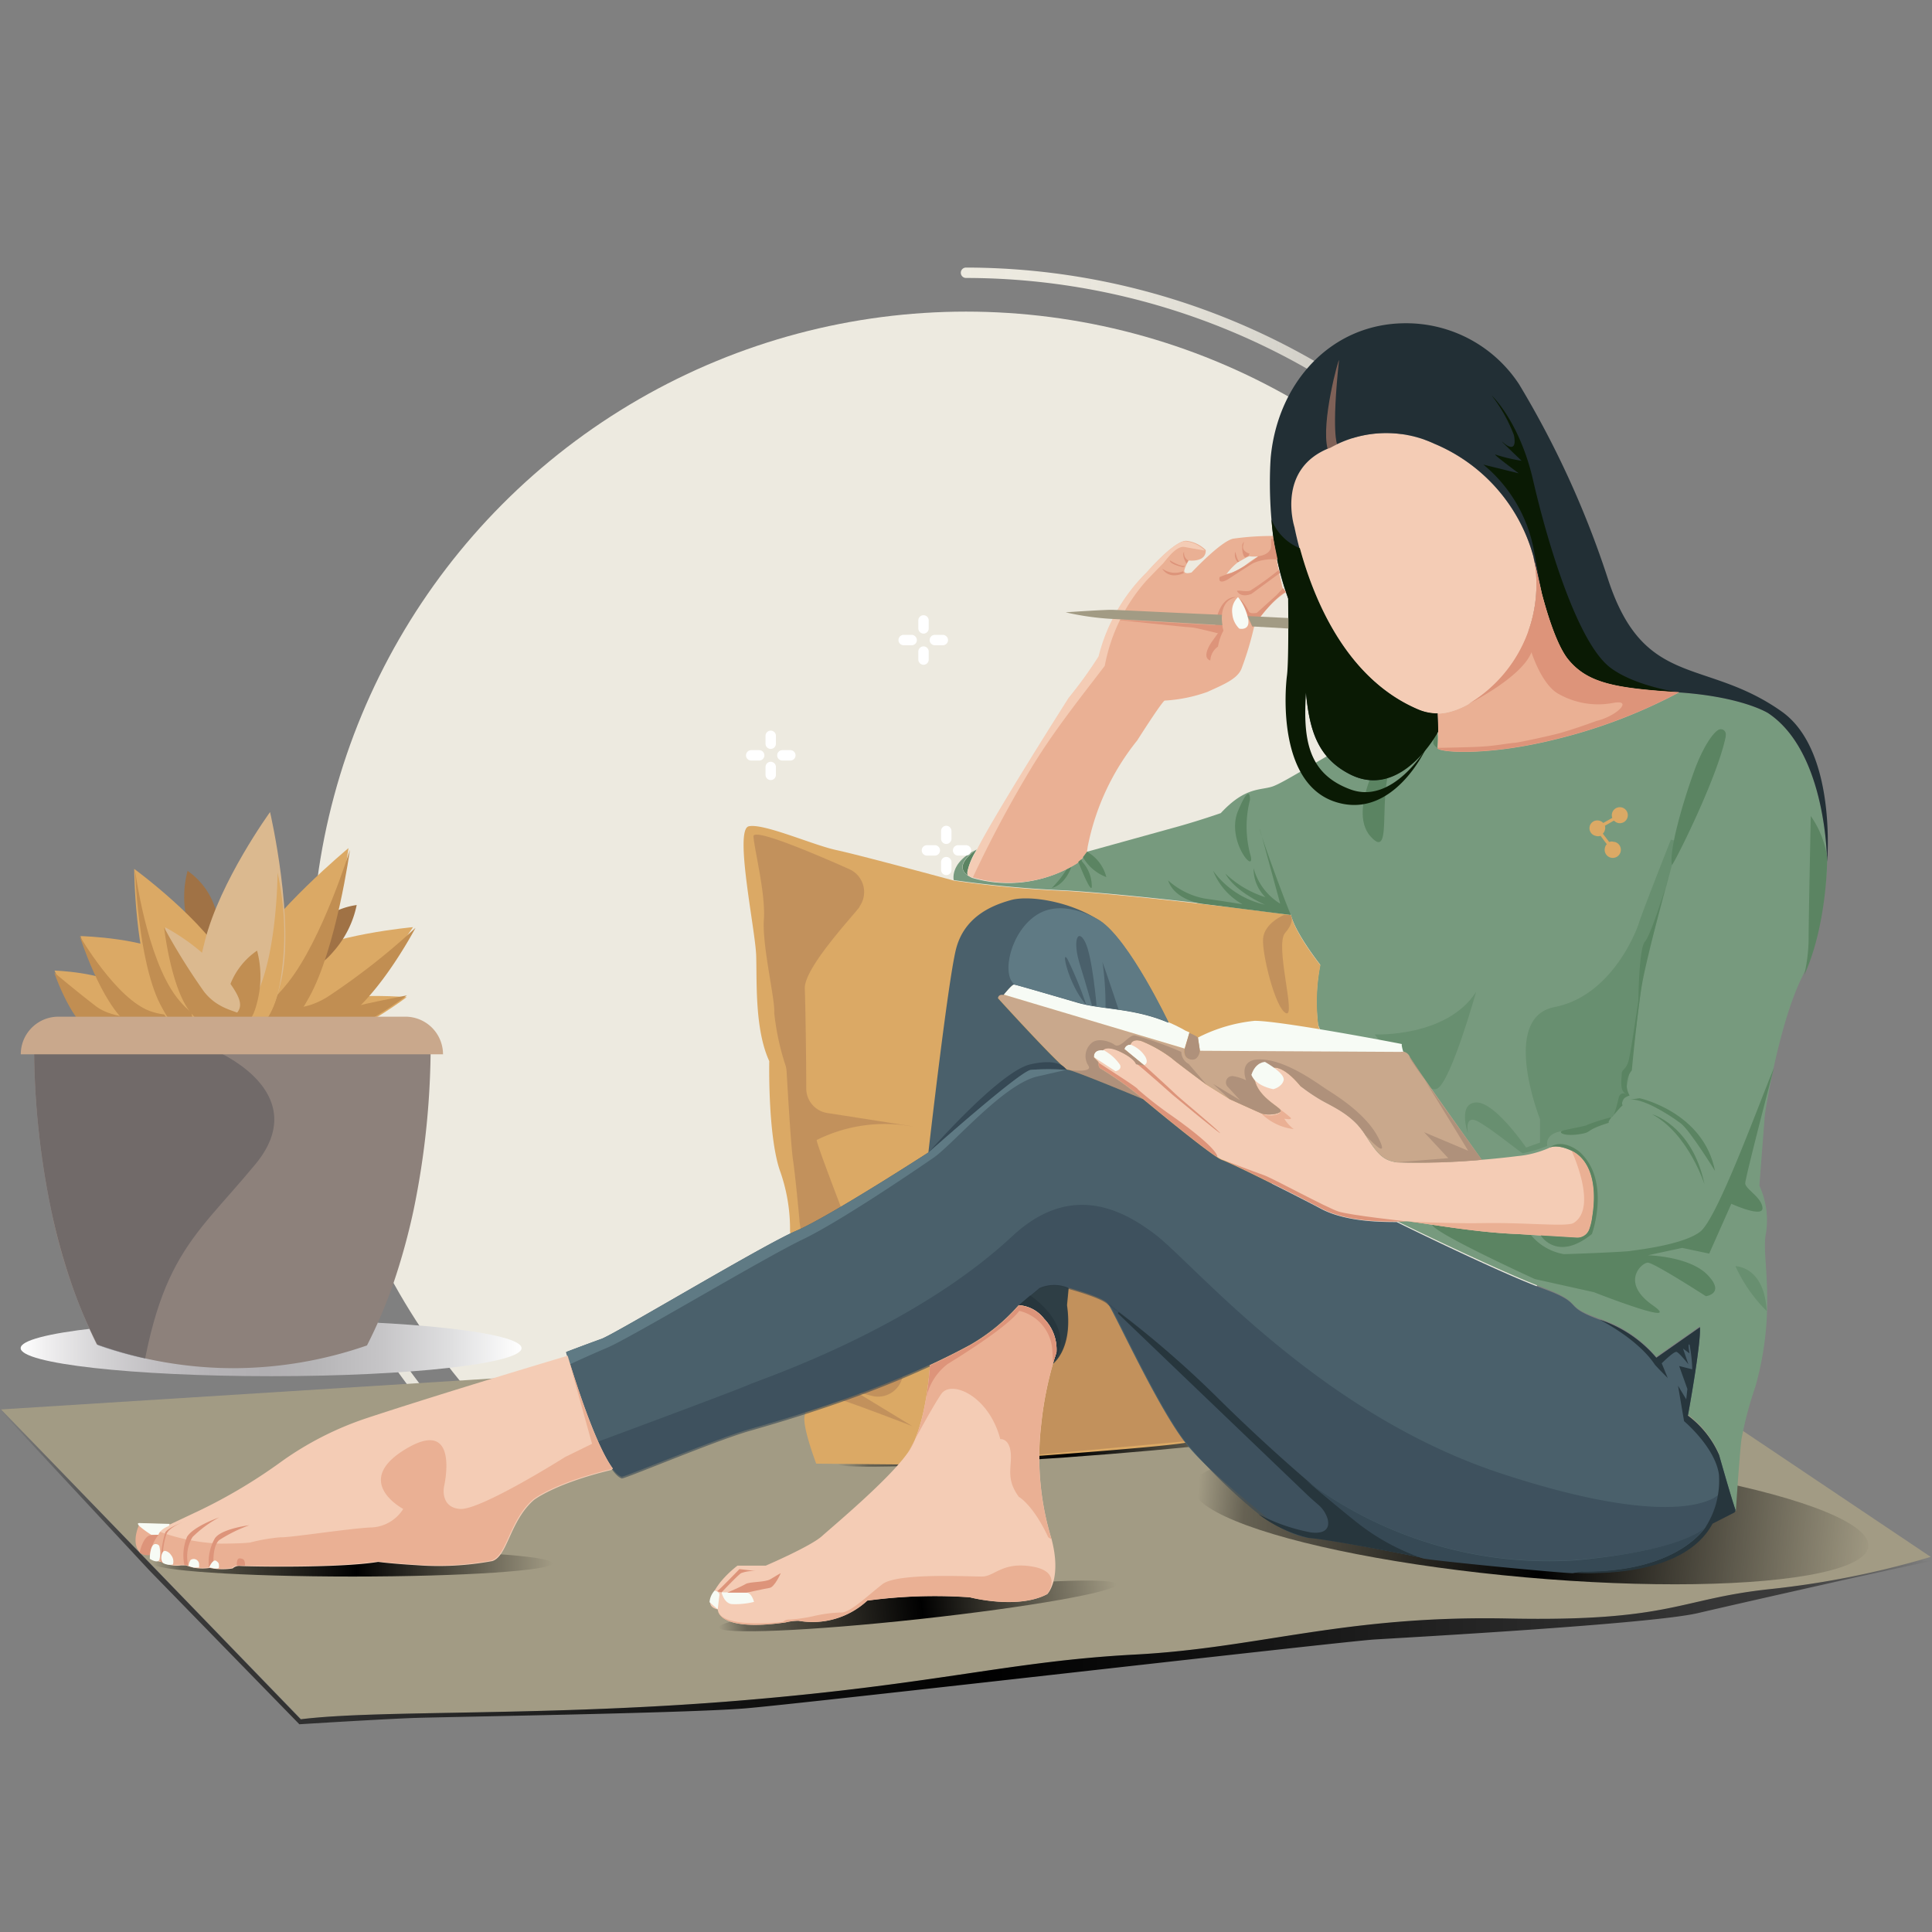 <svg id="Layer_1" data-name="Layer 1" xmlns="http://www.w3.org/2000/svg" xmlns:xlink="http://www.w3.org/1999/xlink" width="186" height="186" viewBox="0 0 186 186"><rect x="0" y="0" width="186" height="186" fill="#808080" stroke="none"/><defs><style>.cls-1{fill:none;}.cls-2,.cls-23{fill:#f7fbf5;}.cls-2{opacity:0;}.cls-3{fill:#edeae0;}.cls-4{fill:url(#linear-gradient);}.cls-5{fill:url(#linear-gradient-2);}.cls-6{fill:#a29b84;}.cls-7{fill:url(#linear-gradient-3);}.cls-8{fill:url(#linear-gradient-4);}.cls-9{fill:url(#linear-gradient-5);}.cls-10{fill:url(#linear-gradient-6);}.cls-11{fill:url(#linear-gradient-7);}.cls-12{fill:#779a7e;}.cls-13{fill:#dba965;}.cls-14,.cls-21{fill:#5b8462;}.cls-15{fill:#aa7b55;}.cls-15,.cls-20,.cls-21{opacity:0.5;}.cls-16{fill:#f4ccb5;}.cls-17{fill:#222f35;}.cls-18{fill:#eab094;}.cls-19{fill:#0a1a04;}.cls-20,.cls-22{fill:#dd947a;}.cls-24{fill:#c9a88c;}.cls-25{fill:#af917b;}.cls-26{fill:#4a606b;}.cls-27,.cls-30{fill:#364955;}.cls-27{opacity:0.6;}.cls-28,.cls-29{fill:#27363d;}.cls-29{opacity:0.8;}.cls-31{fill:#5f7a84;}.cls-32{fill:url(#linear-gradient-8);}.cls-33{fill:#8d817b;}.cls-34{clip-path:url(#clip-path);}.cls-35{opacity:0.2;}.cls-36{fill:#000e23;}.cls-37{fill:#ff663f;}.cls-38{fill:#c18e52;}.cls-39{fill:#a07245;}.cls-40{fill:#dbb98f;}.cls-41{fill:#fff;}</style><linearGradient id="linear-gradient" x1="92.5" y1="59.63" x2="160.24" y2="59.63" gradientUnits="userSpaceOnUse"><stop offset="0" stop-color="#edeae0"/><stop offset="0.13" stop-color="#edeae0" stop-opacity="0.98"/><stop offset="0.26" stop-color="#edeae0" stop-opacity="0.93"/><stop offset="0.39" stop-color="#edeae0" stop-opacity="0.85"/><stop offset="0.52" stop-color="#edeae0" stop-opacity="0.73"/><stop offset="0.65" stop-color="#edeae0" stop-opacity="0.58"/><stop offset="0.78" stop-color="#edeae0" stop-opacity="0.4"/><stop offset="0.9" stop-color="#edeae0" stop-opacity="0.19"/><stop offset="1" stop-color="#edeae0" stop-opacity="0"/></linearGradient><linearGradient id="linear-gradient-2" x1="25.76" y1="126.37" x2="93.5" y2="126.37" xlink:href="#linear-gradient"/><linearGradient id="linear-gradient-3" x1="0.05" y1="150.84" x2="186.01" y2="150.84" gradientUnits="userSpaceOnUse"><stop offset="0" stop-opacity="0"/><stop offset="0.07" stop-opacity="0.53"/><stop offset="0.51"/><stop offset="0.93" stop-opacity="0.53"/><stop offset="1" stop-opacity="0"/></linearGradient><linearGradient id="linear-gradient-4" x1="117.55" y1="157.81" x2="156.07" y2="157.81" gradientTransform="matrix(0, 1.7, -6.67, 0, 1199.15, -85.93)" gradientUnits="userSpaceOnUse"><stop offset="0" stop-opacity="0"/><stop offset="0.07" stop-opacity="0.37"/><stop offset="0.51"/><stop offset="1" stop-opacity="0"/></linearGradient><linearGradient id="linear-gradient-5" x1="78.92" y1="154.6" x2="117.44" y2="154.6" gradientTransform="translate(-8.69 -286.7) scale(1.13 2.76)" xlink:href="#linear-gradient-4"/><linearGradient id="linear-gradient-6" x1="15.89" y1="158.04" x2="54.41" y2="158.04" gradientTransform="translate(-1.21 -451.35) scale(1 3.81)" xlink:href="#linear-gradient-4"/><linearGradient id="linear-gradient-7" x1="70.11" y1="161.15" x2="108.63" y2="161.15" gradientTransform="translate(-1.03 -459.08) scale(1 3.81)" xlink:href="#linear-gradient-4"/><linearGradient id="linear-gradient-8" x1="1.99" y1="129.79" x2="50.21" y2="129.79" gradientUnits="userSpaceOnUse"><stop offset="0" stop-color="#fff"/><stop offset="0.05" stop-color="#f0eff0"/><stop offset="0.16" stop-color="#d4d3d5"/><stop offset="0.27" stop-color="#c1bfc2"/><stop offset="0.38" stop-color="#b5b3b6"/><stop offset="0.49" stop-color="#b1afb2"/><stop offset="0.59" stop-color="#b6b5b7"/><stop offset="0.72" stop-color="#c6c5c7"/><stop offset="0.86" stop-color="#dfdfe0"/><stop offset="1" stop-color="#fff"/></linearGradient><clipPath id="clip-path"><path class="cls-1" d="M22.19,131.72a39.26,39.26,0,0,0,13.23-2.29,52.87,52.87,0,0,0,4.42-13,78.44,78.44,0,0,0,1.63-16.17c0-.44,0-.9,0-1.35H3.28c0,.46,0,.91,0,1.35a78,78,0,0,0,1.65,16.27,60.73,60.73,0,0,0,1.93,7,44.29,44.29,0,0,0,2.55,6A39.41,39.41,0,0,0,22.19,131.72Z"/></clipPath></defs><rect class="cls-2" width="186" height="186"/><circle class="cls-3" cx="93" cy="93" r="63"/><path class="cls-4" d="M159.74,93.5a.5.5,0,0,1-.5-.5A66.31,66.31,0,0,0,93,26.76a.5.5,0,0,1-.5-.5.5.5,0,0,1,.5-.5A67.31,67.31,0,0,1,160.24,93,.5.5,0,0,1,159.74,93.5Z"/><path class="cls-5" d="M93,160.24A67.31,67.31,0,0,1,25.76,93a.5.5,0,0,1,.5-.5.5.5,0,0,1,.5.5A66.31,66.31,0,0,0,93,159.24a.5.5,0,0,1,.5.5A.5.5,0,0,1,93,160.24Z"/><path class="cls-6" d="M29,165.52c7.56-.94,23.61-.25,42.51-1.82s25.84-3.78,37.81-4.41,20.16-3.78,35.91-3.47,16.39-1.89,25.21-2.83a84.75,84.75,0,0,0,15.44-3.1l-35.29-23.68L.1,135.69Z"/><path class="cls-7" d="M185.83,149.89a84.75,84.75,0,0,1-15.44,3.1c-8.82.94-9.45,3.15-25.21,2.83s-23.94,2.84-35.91,3.47-18.9,2.83-37.81,4.41-34.95.88-42.51,1.82L.1,135.69l.1.15-.15-.05,14.38,15.45L28.82,166s8.18-.51,11.15-.61,26.25-.46,31.8-.92,57.48-6.44,60.55-6.63,26.65-1.49,31.14-2.54S178,152,178,152l8-1.74-1.06,0Z"/><ellipse class="cls-8" cx="147.35" cy="145.99" rx="5.89" ry="32.65" transform="translate(-11.09 279.86) rotate(-84.93)"/><ellipse class="cls-9" cx="102.39" cy="139.39" rx="21.79" ry="0.93" transform="translate(-9.68 7.66) rotate(-4.09)"/><ellipse class="cls-10" cx="33.94" cy="150.5" rx="19.26" ry="1.28"/><ellipse class="cls-11" cx="88.34" cy="154.61" rx="19.26" ry="1.28" transform="translate(-16.2 10.46) rotate(-6.21)"/><path class="cls-12" d="M103.6,83.15a12.41,12.41,0,0,1-10,1.37c-2.34-1.06.42-2.73.42-2.73-2.62,1.26-2.2,2.94-2.2,2.94a107.38,107.38,0,0,0,10.92,1c8.19.52,21.53,2.31,21.53,2.31.42,1.78,2.83,4.83,2.83,4.83a18.41,18.41,0,0,0-.21,5.77l7.56,18.91s9.87,4.83,14.07,6.4,1.69,1.68,5.47,3a12.09,12.09,0,0,1,5.46,3.67l4.2-2.94c.1,1.68-1.16,8.51-1.16,8.51a9.43,9.43,0,0,1,3,3.78c1.37,6.3,1.63,5.46,1.63,5.46s.32-5,.53-6.83a35.06,35.06,0,0,1,1.36-5.14c2.1-7.56.53-12.5,1-14.7a8,8,0,0,0-.63-4.62l.53-6.83s1.26-8.51,3.57-13.23S175.9,83,175.9,83s0-10.56-5.67-14.34c0,0-2.47-1.59-8.61-2A45.17,45.17,0,0,1,149.93,71c-7.31,1.71-10,1.3-11.4,1,0,0-1.24-.42,0-1.62,0,0-4.76-.71-8,.92s-6.82,4-8,4.41-2.62,0-5,2.57c0,0-1.78.63-4,1.26L104.65,82A3.93,3.93,0,0,1,103.6,83.15Z"/><path class="cls-13" d="M155.4,81.06a.71.71,0,0,0-.48,0l-.61-.8a.72.72,0,0,0,.2-.36.67.67,0,0,0,0-.4l.87-.5a.83.83,0,0,0,.43.24.77.77,0,1,0-.59-.5l-.87.49a.79.79,0,0,0-.42-.23h0a.75.75,0,1,0-.31,1.47h0a.75.75,0,0,0,.47,0l.6.8a.78.78,0,0,0-.18.35.78.78,0,1,0,.92-.57Z"/><path class="cls-14" d="M134,71c-.16.08-4.53,6.77-2.05,9.53s.16-5.79,2.76-8S134,71,134,71Z"/><path class="cls-13" d="M127.05,99.09a1.65,1.65,0,0,1-.14-.4,18.41,18.41,0,0,1,.21-5.77s-2.41-3-2.83-4.83c0,0-13.34-1.79-21.53-2.31a107.38,107.38,0,0,1-10.92-1s-9.11-2.47-11.32-2.94-7-2.6-8.43-2.29.63,9.93.71,12.45-.15,7.09,1.26,10.16c0,0-.15,7,1,10.47a16.81,16.81,0,0,1,1,5.91s1.73,16.77,1.42,17.72,1.1,4.65,1.1,4.65,7.48.08,8.82.08,26.78-1.74,27.18-2.21S127.05,99.09,127.05,99.09Z"/><path class="cls-15" d="M123.6,88.09s-1.89.79-2,2.28,1.18,6.7,2.2,7.17-1.1-6.54-.08-7.72.53-1.73.53-1.73Z"/><path class="cls-15" d="M97.46,118c-.08.71,1.57,22.13,1.57,22.13l15.6-1.42s0-17.09-4.1-19.14S97.46,118,97.46,118Z"/><path class="cls-15" d="M82.75,87.27a2.41,2.41,0,0,0-1-3.6c-3.53-1.57-9.27-4-9.21-3.14.08,1.26,1.18,5.51,1,8s1.1,7.72,1,9a24.25,24.25,0,0,0,1.1,5.09,2.53,2.53,0,0,1,.09.55c.08,1.35.41,7.15.62,8.54s.57,5.21.62,5.76c0,0,0,.08,0,.13.18,1.17,2.68,16.95,3.22,16.95s7.64,2.75,7.64,2.75L82.41,134l1.55.39a2.41,2.41,0,0,0,2.82-3.21c-2.87-7.29-8.32-21.26-8.15-21.43a14.72,14.72,0,0,1,8.43-1.42c3.14.47-3.82-.62-7.44-1.18a2.4,2.4,0,0,1-2-2.35c0-3-.08-8.23-.14-9.62-.08-2,4.65-7,5.28-7.88Z"/><path class="cls-14" d="M138.41,72c-.29-.13-.85-.59,0-1.52h0a9.87,9.87,0,0,1,0,1.49v0Z"/><path class="cls-16" d="M147.63,53.59a8.4,8.4,0,0,1,.16.84,13.39,13.39,0,0,1-6.45,13.38,7.53,7.53,0,0,1-1.64.69,4.59,4.59,0,0,1-3.1-.15c-7.9-3.31-10.91-12.75-12-17.61,0,0-1.82-5.6,3.48-7.65a11,11,0,0,1,10-.37A16.46,16.46,0,0,1,147.63,53.59Z"/><path class="cls-17" d="M147.63,53.59a16.46,16.46,0,0,0-9.53-10.87,11,11,0,0,0-10,.37c-5.3,2-3.48,7.65-3.48,7.65,1,4.86,4.06,14.3,12,17.61a4.7,4.7,0,0,0,1.81.35l.05,1.54S135,77,130.06,74.59c-6.09-3-3.25-10.18-5.83-16.43S122.34,44,122.34,44c.69-7.18,5.82-12.88,13-12.88A13,13,0,0,1,146.25,37a90.56,90.56,0,0,1,8.54,18.7c3.47,10.71,9.38,7.56,16.78,12.83C176.87,72.33,175.9,83,175.9,83s0-10.56-5.67-14.34c0,0-2.44-1.57-8.58-2s-8.83-.86-10.72-3.22-3.29-9.79-3.29-9.79Z"/><path class="cls-18" d="M123.6,57.06a38.87,38.87,0,0,1-1-5.46,26.7,26.7,0,0,0-3.88.26c-1.21.26-4,3.25-4,3.25s-.84.27-.69-.26a3.5,3.5,0,0,1,.42-.89s1.68.21,1.63-1a3.12,3.12,0,0,0-1.84-.89c-1.1-.11-3.78,3-3.78,3a17.24,17.24,0,0,0-4.62,8.09,42.66,42.66,0,0,1-2.89,4s-7,11-8.82,14.6c0,0-1.05,1.73-.89,2.46l.47.27a12.41,12.41,0,0,0,10-1.37A3.93,3.93,0,0,0,104.65,82l.06-.45a23.51,23.51,0,0,1,4.77-10.26s2.2-3.47,2.63-3.84a14.74,14.74,0,0,0,4.14-.84c1.47-.68,2.84-1.21,3.26-2.2a30.17,30.17,0,0,0,1.21-4A9.62,9.62,0,0,1,123.81,57C126.23,55.22,123.6,57.06,123.6,57.06ZM120,54.33a4.91,4.91,0,0,1-1.92.94,6,6,0,0,1,1.11-1.15c.31-.14,1-.61,1.15-.56a3.41,3.41,0,0,0,.8,0h0A11.46,11.46,0,0,0,120,54.33Z"/><path class="cls-19" d="M124,56.53s.11,6.88-.1,8.51-.84,10.45,4.72,12.18S137.31,72,137.31,72s-3.2,5.51-7.3,4-4.62-4.83-4.25-9.66A24.13,24.13,0,0,0,124,56.53Z"/><path class="cls-19" d="M138.47,70.42S135,77,130.06,74.59c-6.09-3-3.25-10.18-5.83-16.43A28.46,28.46,0,0,1,122.41,50a4.91,4.91,0,0,0,2.73,2.78l.1.35c1.44,5.1,4.62,12.38,11.36,15.2a4.7,4.7,0,0,0,1.81.35Z"/><path class="cls-19" d="M148.44,57.16c.6,2.26,1.48,5,2.49,6.28,1.89,2.36,4.57,2.83,10.72,3.22,0,0-4.28-.59-6.65-2.41-3.2-2.47-6.09-12.29-7.4-18s-4-8.19-4-8.19a14.87,14.87,0,0,1,2.15,3.83c.26,1.32-.26,1.37-1,.74s1.74,1.73,1.74,1.73a15.93,15.93,0,0,1-2.47-.58c-.58-.26,2.2,1.79,2.2,1.79l-3.41-.84h0a14,14,0,0,1,4.87,8.28Z"/><path class="cls-20" d="M128.91,34.69c0-.34-1.77,6-1.09,8.55l.91-.47S128.17,41.67,128.91,34.69Z"/><path class="cls-18" d="M161.65,66.66c-6.15-.39-8.83-.86-10.72-3.22-1-1.28-1.89-4-2.49-6.28l-.81-3.57a8.4,8.4,0,0,1,.16.84,13.39,13.39,0,0,1-6.45,13.38,7.53,7.53,0,0,1-1.64.69,4.75,4.75,0,0,1-1.29.2,28.09,28.09,0,0,1,0,3.32c-.13.37,4.52.89,11.55-.89A50.62,50.62,0,0,0,161.65,66.66Z"/><path class="cls-14" d="M166.15,70.71a.48.48,0,0,0-.72-.44c-.66.39-1.62,2-2.34,4-1.21,3.36-2.4,7.67-2.13,9,0,.29,4.28-8.1,5.17-12.3Z"/><path class="cls-14" d="M160.57,84.57c0,.26-1.63,5.46-2.21,6.09s-.63,5.67-.63,5.67-.69,4.79-.93,5.74-.67.86-.67,1.3-.23,1.57.34,1.89-.42-.42-.63.42-.42,1.83-.73,1.89a17.27,17.27,0,0,0-2.31.73c-.26.16-2.05.42-2.42.58s.21.53,1.63.32.37-.32,2.89-1.11c0,0-.37,0,1.31-1.68,0,0-.31-.63.68-.94a2.13,2.13,0,0,1,.21-2.42s.54-5.81,1-8.38S160.57,84.57,160.57,84.57Z"/><path class="cls-14" d="M173.7,93.86a16.17,16.17,0,0,0,.42-3.3c0-2,.21-12,.21-12a9.3,9.3,0,0,1,1.57,3.94V83s-.05,6.48-2.36,11.21"/><path class="cls-21" d="M160.86,80.84s-2.68,6.77-3.07,8-2.84,7.08-8.12,8.11-1.41,10.79-1.41,10.79V110l-1.34.48s-3-4.42-4.81-4.34-.78,3-.78,3-.4-1.89.94-1.18,4.1,3,4.33,3.07a13.86,13.86,0,0,0,2.36-.71s-.31-1.18,1.42-1.42,5.25-.08,6.09-3.62,1.71-12.21,1.87-12.45S161.57,81,161.57,81Z"/><path class="cls-14" d="M157.86,105.73s6.15,1.34,7.25,7c0,0-2.43-3.94-3.31-4.59-1.23-.92-3.78-2.5-5-2.26Z"/><path class="cls-14" d="M159.1,107.3c-.2-.1,3.83,1,5,6.73C164.09,114,162.56,109.2,159.1,107.3Z"/><path class="cls-14" d="M150.56,120.74c.42,0,5.76-.2,6.44-.31s5-.58,6.67-1.84,5.69-12.39,7.11-15.77c0,0-2.76,10.55-2.76,11.1s1.58,1.34,1.66,2.36-3-.39-3-.39l-2.13,4.8-2.6-.55-3.31.71s4,.08,5.75,1.89-.16,2.05-.16,2.05-5-3.23-5.59-3.23-2.68,1.89.47,4.1-5.67-1.26-5.67-1.26l-5.67-1.26s-11.76-5.36-9.63-5.36a50.26,50.26,0,0,1,9.24,1.11A5.26,5.26,0,0,0,150.56,120.74Z"/><path class="cls-21" d="M167.08,121.9s2.78,0,3,4.31A14.45,14.45,0,0,1,167.08,121.9Z"/><path class="cls-14" d="M121.28,79.78c0,.47,2.67,7.64,3,8.31L115.65,87s-2.56-.35-3.19-2.24A7.28,7.28,0,0,0,116,86.51c2,.28,3.63.55,3.63.55a6.37,6.37,0,0,1-2.84-3.23,8.44,8.44,0,0,0,5,3.27s-2.87-1.22-3.82-3a9.85,9.85,0,0,0,3.86,2.28,3.8,3.8,0,0,1-1.14-2.79A5.75,5.75,0,0,0,123.25,87Z"/><path class="cls-14" d="M120.34,77a10.38,10.38,0,0,0,0,5.16c.74,2.36-2.37-1.18-1.15-4.09S120.34,77,120.34,77Z"/><path class="cls-14" d="M104.65,82a3.89,3.89,0,0,1,1.86,2.44,4.34,4.34,0,0,1-2.25-1.92Z"/><path class="cls-14" d="M104.15,82.92a3.45,3.45,0,0,1,.95,2.2c.15,1.52-1.29-2.15-1.29-2.15l.31-.26Z"/><path class="cls-14" d="M103.13,83.49s-.53,1.66-1.87,2a9.93,9.93,0,0,0,1.42-1.78Z"/><path class="cls-21" d="M132.35,99.59s6.93.31,9.76-4.1c0,0-2.36,8.43-3.7,9.29S132.35,99.59,132.35,99.59Z"/><path class="cls-22" d="M138.41,72c-.13.37,4.52.89,11.55-.89a50.62,50.62,0,0,0,11.69-4.47c-6.15-.39-8.83-.86-10.72-3.22-1-1.28-1.89-4-2.49-6.28l-.81-3.57a8.4,8.4,0,0,1,.16.84,13.39,13.39,0,0,1-6.45,13.38s5.16-2.56,6.1-5c0,0,1,3.22,2.69,4.06a7.72,7.72,0,0,0,5.19.82c1.94-.36.37,1.26-1.63,1.74,0,0-1.94.72-3.49,1.16-.77.22-3.7.86-4.33.94-.34,0-2,.3-3,.35C142.13,71.94,138.41,72,138.41,72Z"/><path class="cls-14" d="M93.15,84.25c-1.45-1,.89-2.46.89-2.46a6.31,6.31,0,0,0-.92,2.2Z"/><path class="cls-22" d="M116.52,63.59a1.74,1.74,0,0,1,.74-1.34,4.88,4.88,0,0,1,.52-1.53s-.79-2.8,1.22-3.23c0,0-1.11-.2-1.74,1.57s.08,1.78.08,1.78l-.71,1S115.61,63.28,116.52,63.59Z"/><path class="cls-22" d="M119.39,57.65l1.18,2.71s2.19-3,3.24-3.36l-.28-.38-.63.67L121,59s-.7.15-.78-.16A5.72,5.72,0,0,0,119.39,57.65Z"/><path class="cls-22" d="M119.11,56.94c-.12-.2.83.08,1.26-.08a30.29,30.29,0,0,0,2.76-2l.08.31-2.72,2S119.55,57.61,119.11,56.94Z"/><path class="cls-22" d="M123,53.87a4.65,4.65,0,0,0-2.36.35c-.83.51-2.4,1.54-2.4,1.54s-1,.63-.83-.2a7.3,7.3,0,0,1,1.14-.39,12.8,12.8,0,0,0,2.6-1.62s1.22-.12,1.22-1V51.9l.2-.08Z"/><path class="cls-22" d="M114,53.12a.82.82,0,0,0,.4.84l-.17.3S113.72,53.47,114,53.12Z"/><path class="cls-22" d="M113.92,54.61s-1.34-.27-1.3-.67c0,0,1.06.67,1.49.52Z"/><path class="cls-22" d="M113.89,55a2.08,2.08,0,0,1-2-.26s.55,1.11,2.09.43Z"/><path class="cls-22" d="M117.62,60.19l-.58,0-10-.57s7.26.78,7.63.78,2.54.56,2.54.56l.56-.2Z"/><path class="cls-22" d="M120.3,53.3s-.79-.18-.61-.84-.1,0-.1,0-.06,1,.29,1.21l.31-.14Z"/><path class="cls-22" d="M119.17,54.12a1,1,0,0,1-.24-1s.21.94.39.94Z"/><path class="cls-16" d="M116,53a3.12,3.12,0,0,0-1.84-.89c-1.1-.11-3.78,3-3.78,3a17.24,17.24,0,0,0-4.62,8.09,42.66,42.66,0,0,1-2.89,4s-7,11-8.82,14.6c0,0-1.05,1.73-.89,2.46l.47.27a115.12,115.12,0,0,1,5.73-10.71c2.23-3.66,5.06-7.16,7-9.72a17.08,17.08,0,0,1,4-8.19s1.36-1.42,1.58-1.63,1.26-1.78,2.1-1.62S116,53,116,53Z"/><path class="cls-16" d="M146.05,118.8c-4.33-.15-9.84-1.23-10.71-1.22s-5.28.28-8.14-1.24c-2.08-1.11-8.6-4.39-9.54-4.7s-7.6-5.86-7.6-5.86a35,35,0,0,0-4.2-3,.76.76,0,0,1-.11-.55l-.44-.47s-.11-.79.89-.69c0,0,.31-.5,1.68.16s1.49,1.18,1.49,1.18l.77.12L108.25,101a.56.56,0,0,1,.59-.43s.15-.67,1.14-.31a12.84,12.84,0,0,1,2.87,1.65c.24.24,3.31,2.52,3.31,2.52l2.21,1.38s2.6,1.18,3.07,1.38,1.65.11,1.85-.2-2-1.16-2.47-2.91l-.34-.61a8.29,8.29,0,0,1,1.29-1.23l.86.55s.92-.24,2.58,1.78a17.83,17.83,0,0,0,1.94,1.32c1.07.63,3.07,1.41,4.3,3.38s1.76,2.42,3,2.63a79.93,79.93,0,0,0,11.65-.6,9.77,9.77,0,0,0,3-.77s.63-.47,2.17.24,2.58,2.79,2,6.38a5.41,5.41,0,0,1-.3,1.24,1.22,1.22,0,0,1-1.21.76Z"/><path class="cls-18" d="M123.05,106.67a12.54,12.54,0,0,1,1.18.91c.28.28-.59.12-.59.12a3.65,3.65,0,0,0,.91,1,5.28,5.28,0,0,1-3.11-1.49,2.09,2.09,0,0,0,1.69,0l.16-.16Z"/><path class="cls-22" d="M110.14,102.54s2.6,2.36,3,2.76,3.78,3.19,4.29,3.74-4.53-3.63-4.53-3.63-3.13-2.79-3.48-3Z"/><path class="cls-18" d="M151.29,110.77c1.53.71,2.58,2.79,2,6.38a5.41,5.41,0,0,1-.3,1.24,1.22,1.22,0,0,1-1.21.76l-5.74-.35c-4.33-.15-9.84-1.23-10.71-1.22,0,0,3.7.23,7.64.17s7.8.37,8.51,0C153.9,116.28,151.29,110.77,151.29,110.77Z"/><path class="cls-14" d="M149.12,110.53s.63-.47,2.17.24,2.58,2.79,2,6.38a5.41,5.41,0,0,1-.3,1.24,1.22,1.22,0,0,1-1.21.76l-3.45-.21s1.57,2.59,4.93-.14c0,0,1.84-5.09-1.15-7.87C152.12,110.93,150.44,109.46,149.12,110.53Z"/><path class="cls-23" d="M108.84,100.57a2.88,2.88,0,0,1,1.41,1.14s.4.63-.11.83L108.25,101S108.21,100.57,108.84,100.57Z"/><path class="cls-23" d="M106.2,101.08a4.41,4.41,0,0,1,1.63,1.44c.2.49-.43.61-.43.61l-2.09-1.36S105.23,101,106.2,101.08Z"/><path class="cls-22" d="M105.75,102.24a.76.76,0,0,0,.11.55,35,35,0,0,1,4.2,3s5.33,4.44,7.13,5.6l0-.1c-.39-1.14-4.56-4-4.56-4a38.36,38.36,0,0,1-3.08-2.41c0-.19-3.66-2.44-3.83-2.62"/><path class="cls-22" d="M135.34,117.58c-.87,0-5.28.28-8.14-1.24-2.08-1.11-8.6-4.39-9.54-4.7,0,0,3.11,1.18,4,1.49s6.07,3.15,7.21,3.51S135.34,117.58,135.34,117.58Z"/><path class="cls-24" d="M142.66,111.66a67,67,0,0,1-8.21.24c-1.24-.21-1.76-.66-3-2.63s-3.23-2.75-4.3-3.38a17.83,17.83,0,0,1-1.94-1.32c-1.66-2-2.58-1.78-2.58-1.78l-.86-.55a8.29,8.29,0,0,0-1.29,1.23l.34.61c.5,1.75,2.67,2.59,2.47,2.91s-1.38.39-1.85.2-3.07-1.38-3.07-1.38l-2.21-1.38s-3.07-2.28-3.31-2.52a12.84,12.84,0,0,0-2.87-1.65c-1-.36-1.14.31-1.14.31a.56.56,0,0,0-.59.43l1.89,1.54-.77-.12s-.13-.52-1.49-1.18-1.68-.16-1.68-.16c-1-.1-.89.69-.89.69l.44.47a.76.76,0,0,0,.11.55,35,35,0,0,1,4.2,3s-6.78-2.83-7.25-2.83-6.72-6.88-6.72-6.88,0-.42.53-.32,17.43,5.2,17.43,5.2-.22.89.58,1,.89-.84.89-.84l19.32.11a.85.85,0,0,1,.89.52C136.05,102.42,142.66,111.66,142.66,111.66Z"/><path class="cls-23" d="M115.52,101.16l19.32.11a.76.76,0,0,1,.26,0s-.23-.75-.12-.75-11.81-2.28-14.21-2.24a15.28,15.28,0,0,0-5.44,1.61Z"/><path class="cls-23" d="M114.51,99.39l-.46,1.56-17.43-5.2s.8-1,1-1,3.27.91,6.07,1.73,6.34.4,10.47,2.76Z"/><path class="cls-25" d="M115.33,99.9l.19,1.26s-.11,1-.89.84-.58-1-.58-1l.46-1.56S115.36,99.82,115.33,99.9Z"/><path class="cls-25" d="M118.37,105.81s2.6,1.18,3.07,1.38,1.65.11,1.85-.2-2-1.16-2.47-2.91l-.34-.61a8.29,8.29,0,0,1,1.29-1.23l.86.55s.92-.24,2.58,1.78a17.83,17.83,0,0,0,1.94,1.32c1.07.63,3.07,1.41,4.3,3.38,0,0,2.45,2.71,1.29.35s-4.1-4.15-5-4.73-3.73-2.73-6.2-2.89-1.57,2-1.57,2a4.7,4.7,0,0,0-1.27-.4.61.61,0,0,0-.53,1l1.22,1.32-2.62-1.58Z"/><path class="cls-25" d="M134.45,111.9a67,67,0,0,0,8.21-.24s-7.47-10.31-6.93-9.87c.29.24,5.62,9,5.62,9L137.1,109l2.33,2.5Z"/><path class="cls-25" d="M102.81,103c.47,0,7.25,2.83,7.25,2.83a35,35,0,0,0-4.2-3,.76.76,0,0,1-.11-.55l-.44-.47s-.11-.79.89-.69c0,0,.31-.5,1.68.16s1.49,1.18,1.49,1.18l.77.12L108.25,101a.56.56,0,0,1,.59-.43s.15-.67,1.14-.31a12.84,12.84,0,0,1,2.87,1.65c.24.24,3.31,2.52,3.31,2.52l-1.72-2a1.34,1.34,0,0,1-.71-1.16,33.9,33.9,0,0,0-4.49-1.6c-.65,0-1.42,1.41-2,.87-.07-.08-1.31-.71-2.07-.19a1.66,1.66,0,0,0-.39,2.24C105.28,103.34,102.81,103,102.81,103Z"/><path class="cls-26" d="M167.07,145.34c-.16-.46-.6-1.85-1.57-5.27a9.43,9.43,0,0,0-3-3.78s1.26-6.83,1.16-8.51l-4.2,2.94a12.09,12.09,0,0,0-5.46-3.67c-3.78-1.37-1.26-1.47-5.47-3s-14.07-6.4-14.07-6.4h-.06c-1.68,0-4.93-.06-7.21-1.27-2.08-1.11-8.6-4.39-9.54-4.7s-7.6-5.86-7.6-5.86-6.78-2.83-7.25-2.83-6.72-6.88-6.72-6.88,0-.42.53-.32c0,0,.8-1,1-1s3.27.91,6.07,1.73c2.41.72,5.38.49,8.8,1.94,0,0-3.76-7.92-6.6-9.81s-6.81-2.48-8.54-2-4.53,1.54-5.32,4.8-2.64,19.5-2.64,19.5-9.61,6.22-12.76,7.56-17.4,9.92-18.74,10.4-3.39,1.26-3.39,1.26,3.26,11.35,5.36,12c.23.07,9-3.63,12.28-4.57s13.24-3.78,21.19-8.11a18.22,18.22,0,0,0,4.73-3.86,3.27,3.27,0,0,1,2.39,1.26,4.27,4.27,0,0,1,1.23,3.27,1.87,1.87,0,0,1-.47,1.22s2.12-1.34,1.49-5.75l.16-1.66s3.23.87,3.78,1.5,4.88,10.24,7.64,13.62c1.92,2.36,5.44,5.12,7.47,6.82a8.3,8.3,0,0,0,4.14,2.11h0c2.31.2,10.08,1.73,11,1.94s12.24,1.32,14.39,1.42,10.74.39,13.49-4.72l2.08-1.06A.26.26,0,0,0,167.07,145.34Z"/><path class="cls-27" d="M164.19,147s-1.76,2.27-12.45,3.18a39,39,0,0,1-26-7.66l-.33-.28c-3.34-2.9-6.7-6-8.39-7.79a95.47,95.47,0,0,0-9.25-8l-1.12-.86c-.55-.63-3.78-1.5-3.78-1.5a3.53,3.53,0,0,0-2.81,0l-2,1.71a18.22,18.22,0,0,1-4.73,3.86c-8,4.33-17.88,7.16-21.19,8.11s-12.05,4.64-12.28,4.57c-.71-.24-1.55-1.7-2.36-3.52,0,0,13.25-4.91,14.57-5.5s15.76-5.34,25.39-14.31c5.57-5.19,10.55-2.62,13.79-.14,3.82,2.94,15.7,17.22,33.31,23s20.91,2,20.91,2S164.85,146.47,164.19,147Z"/><path class="cls-27" d="M137,150c-.94-.21-8.71-1.78-11-1.94h0c-1.45-.11-4-1.62-5.13-2.55a49.68,49.68,0,0,1-6.48-6.38c-2.76-3.38-7.09-13-7.64-13.62A106.76,106.76,0,0,1,117,134.4a173.14,173.14,0,0,0,13.52,12.08A21.42,21.42,0,0,0,137,150Z"/><path class="cls-28" d="M126.19,147.53c2.47.31,1.74-1.75.82-2.58-.46-.4-.92-.8-1.35-1.22l-18-17.25c-.07-.07,0-.18.1-.12a95.47,95.47,0,0,1,9.25,8,171.2,171.2,0,0,0,13.52,12.07A21.23,21.23,0,0,0,137,150h0c-.94-.21-8.71-1.74-11-1.94h0a12.88,12.88,0,0,1-4.85-2.29A17.85,17.85,0,0,0,126.19,147.53Z"/><path class="cls-29" d="M98.09,125.66a3.32,3.32,0,0,1,2.43,1.3,4.24,4.24,0,0,1,1.19,3.23,1.87,1.87,0,0,1-.47,1.22s2.12-1.34,1.49-5.75l.16-1.66a3.53,3.53,0,0,0-2.81,0Z"/><path class="cls-28" d="M101.24,131.41c-.26.32.43-.74.47-1.22a4.24,4.24,0,0,0-1.19-3.23,3.32,3.32,0,0,0-2.43-1.3l1.09-.94S104,127.86,101.24,131.41Z"/><path class="cls-28" d="M151.38,151.41c2.15.11,10.74.39,13.49-4.72l2.08-1.06a.27.27,0,0,0,.12-.3c-.16-.46-.6-1.85-1.57-5.26a9.43,9.43,0,0,0-3-3.78s1.26-6.83,1.16-8.51l-4.2,2.94a12.09,12.09,0,0,0-5.46-3.67s3.63,1.81,5.3,4.3c.1.16,1.26,1.32,1.26,1.32l-.58-1.42s1.16-1.16,1.42-1.1,1.15,1.2,1.15,1.2l-.52-1.52.63.47s-.21-1.05,0-.84a15,15,0,0,1,.26,2.37l-1.26-.32.79,2.21-.11,1-.79-1.31.58,3.41s3,2.52,3.36,5.15a8.31,8.31,0,0,1-1.26,5s-2.62,4.46-12,4.3Z"/><path class="cls-30" d="M164.19,147s-2.62,4.46-12,4.3l-.79.16c-2.15-.1-13.44-1.21-14.39-1.42a21.22,21.22,0,0,1-6.4-3.49c-1.44-1.14-3.12-2.55-4.83-4a39,39,0,0,0,26,7.66C162.43,149.22,164.19,147,164.19,147Z"/><path class="cls-30" d="M102.65,103a22.84,22.84,0,0,0-3.41,0c-1.1.16-9.82,7.93-9.82,7.93s6.78-7.77,9.77-8.46S102.65,103,102.65,103Z"/><path class="cls-31" d="M103.72,96.51c2.41.72,5.38.49,8.8,1.94,0,0-3.76-7.92-6.6-9.81,0,0-3.38-2.21-6-.63s-3.55,5.79-2.25,6.77Z"/><path class="cls-31" d="M102.65,103a22.84,22.84,0,0,0-3.41,0c-1.1.16-9.82,7.93-9.82,7.93s-9.61,6.22-12.76,7.56-17.4,9.92-18.74,10.4-3.39,1.26-3.39,1.26.13.45.36,1.19c0,0,1.3-.62,3.61-1.61s15.09-8.64,18.71-10.37,10.85-6.65,12.68-7.91,6.73-7.09,10-7.82Z"/><path class="cls-16" d="M59,141.38c-1.77-2.4-3.85-9.19-4.35-10.86,0,0-11.84,3.53-19.32,6a30.88,30.88,0,0,0-8.14,4.12,51,51,0,0,1-8,4.79l-2.8,1.32-2.91-.08-.08.34s-.71,1.63.13,2.47a3,3,0,0,0,1,.23s.13.58,1,.66a3.25,3.25,0,0,0,1.89.34l.5,0a4.36,4.36,0,0,0,2.28.24,6.07,6.07,0,0,0,2.2.05.94.94,0,0,1,.66-.24c.34.05,9.56.24,13.34-.39,0,0,1.36.18,3.62.31a28.36,28.36,0,0,0,7.38-.39c1.47-.47,1.68-3.86,4-5.88,0,0,2-1.58,7.45-2.89Z"/><path class="cls-18" d="M54.64,130.52c.5,1.67,2.58,8.46,4.35,10.86l-.21.08c-5.48,1.31-7.45,2.89-7.45,2.89-2.31,2-2.52,5.41-4,5.88a28.36,28.36,0,0,1-7.38.39c-2.26-.13-3.62-.31-3.62-.31-3.78.63-13,.44-13.34.39a.94.94,0,0,0-.66.24,6.07,6.07,0,0,1-2.2-.05,4.36,4.36,0,0,1-2.28-.24l-.5,0a3.25,3.25,0,0,1-1.89-.34c-.9-.08-1-.66-1-.66a3,3,0,0,1-1-.23c-.84-.84-.13-2.47-.13-2.47l.08-.34a18.83,18.83,0,0,0,7.85,2s2.05,0,2.83-.11A17.41,17.41,0,0,1,27,148c.89.05,6.83-.89,8.82-.95a3.8,3.8,0,0,0,3-1.78s-5-2.63.26-5.78,3.67,3.62,3.67,3.62-.42,2,1.53,2.16,10.13-5,10.13-5L57,139Z"/><path class="cls-22" d="M17.86,146.45s-1.69.55-1.87,1.36a6.94,6.94,0,0,0-.29,2.66l-.23-.11a10.49,10.49,0,0,1,.44-2.83C16.25,147,17.86,146.45,17.86,146.45Z"/><path class="cls-22" d="M21.11,146.08c-.21.08-2.49.89-3.1,1.87a4.68,4.68,0,0,0-.26,2.73l.37,0a3.6,3.6,0,0,1,.42-2.71A11.15,11.15,0,0,1,21.11,146.08Z"/><path class="cls-22" d="M24,146.84s-2.75.34-3.33,1.29a4.54,4.54,0,0,0-.55,2.76l.45.07s-.21-2.07.55-2.7A14.3,14.3,0,0,1,24,146.84Z"/><path class="cls-22" d="M15.26,147.76a3.9,3.9,0,0,0-.82,1.94,1.2,1.2,0,0,1-1-.23s.33-1.62,1.1-1.68Z"/><path class="cls-22" d="M22.8,150.71s-.06-.72.29-.68.49.09.5.69Z"/><path class="cls-16" d="M101.71,130.19a4.24,4.24,0,0,0-1.19-3.23,3.32,3.32,0,0,0-2.43-1.3,18.22,18.22,0,0,1-4.73,3.86c-1.24.67-2.53,1.31-3.83,1.91,0,0-.32,5.8-2.1,8.38s-7.2,7.09-8.3,8.08-5.41,2.84-5.41,2.84H71a10.16,10.16,0,0,0-1.68,1.63c-.58.78-1,1.52-.94,2s.73.58.73.58-.16,2.2,6.51,1.26a5.3,5.3,0,0,1,1.26-.16,7.75,7.75,0,0,0,6.62-1.94,48.58,48.58,0,0,1,9.87-.32s4.62,1.21,7.46-.31c0,0,1.41-1.42.42-5.25a26.88,26.88,0,0,1-1-11.13A33.48,33.48,0,0,1,101.71,130.19Z"/><path class="cls-18" d="M101.24,148.21a26.88,26.88,0,0,1-1-11.13,33.48,33.48,0,0,1,1.47-6.89,4.24,4.24,0,0,0-1.19-3.23,3.32,3.32,0,0,0-2.43-1.3,18.22,18.22,0,0,1-4.73,3.86c-1.24.67-2.53,1.31-3.83,1.91,0,0-.32,5.8-2.1,8.38,0,0,2.25-4.26,3.2-5.62s4.57.16,5.67,4.36c0,0,.84-.11,1,1.26s-.53,2.52.79,4.3c0,0,1.36.74,2.83,3.89Z"/><path class="cls-22" d="M101.39,131.22c.19-.67.32-1,.32-1a4.24,4.24,0,0,0-1.19-3.23,3.32,3.32,0,0,0-2.43-1.3,18.22,18.22,0,0,1-4.73,3.86c-1.24.67-2.53,1.31-3.83,1.91a31.59,31.59,0,0,1-.4,3.36,5.49,5.49,0,0,1,2.1-3.5c1.74-1.07,5.84-3.67,6.9-5.12a4.14,4.14,0,0,1,3.18,3.82Z"/><path class="cls-23" d="M69.47,153.3s.21,1,.94,1.13a7.53,7.53,0,0,0,2.18-.21s-.21-.87-.71-.89S69.47,153.3,69.47,153.3Z"/><path class="cls-23" d="M68.79,153.14s.52.08.47.45-.16,1.34-.16,1.34l-.79-.68A1.85,1.85,0,0,1,68.79,153.14Z"/><path class="cls-22" d="M75.17,151.45s-.59,1.34-1.07,1.42-2.22.46-2.22.46l-1.87,0s1.38-.59,1.77-.83,1.89-.15,2.4-.47S75.17,151.45,75.17,151.45Z"/><path class="cls-22" d="M72.76,151.25a3.48,3.48,0,0,0-1.41.2c-.36.24-1.88,1.85-1.88,1.85s-.53-.08-.37-.16,2.09-2.08,2.09-2.08Z"/><path class="cls-18" d="M69.1,154.93s-.16,2.2,6.51,1.26a5.3,5.3,0,0,1,1.26-.16,7.75,7.75,0,0,0,6.62-1.94,48.58,48.58,0,0,1,9.87-.32s4.62,1.21,7.46-.31c0,0,1.57-2.1-1.37-2.63s-3.67.95-4.93.95-8.14-.37-9.56.73-3.15,2.79-4,2.73a13.12,13.12,0,0,0-2.73.37,15.53,15.53,0,0,1-2.18.31.88.88,0,0,0-.67.22S69.28,156.89,69.1,154.93Z"/><path class="cls-26" d="M105.57,96.83s-.4-4.77-1.1-6.14-1.23-.16-.52,2.12,1.18,4,1.18,4Z"/><path class="cls-26" d="M106.43,97a28.58,28.58,0,0,0-.27-4.22c-.28-1.06,1.53,4.41,1.53,4.41Z"/><path class="cls-26" d="M104.58,96.75a36,36,0,0,0-1.81-4.41C102.1,91.24,102.89,94.86,104.58,96.75Z"/><path class="cls-23" d="M119.19,57.49a1.8,1.8,0,0,0-.55,1.61,2.24,2.24,0,0,0,.67,1.42s1,.24.87-.83A4.92,4.92,0,0,0,119.19,57.49Z"/><path class="cls-6" d="M117.64,59.19C113,59,107.53,58.71,107,58.71c-.95,0-4.41.24-4.41.24a26.59,26.59,0,0,0,4.37.63c1.27.06,6.41.36,10.72.61A4.59,4.59,0,0,1,117.64,59.19Z"/><path class="cls-6" d="M120.11,59.31l.46,1,3.47.2V59.5Z"/><path class="cls-23" d="M120.48,103.47s.25,1,2.1,1.39c0,0,.83-.19,1-.86s-1.79-1.76-1.79-1.76S120.9,102.2,120.48,103.47Z"/><path class="cls-23" d="M16.25,146.92s-.81.26-1,.84l-.69,0s-1.78-1.13-1.15-1.13l2.91.08Z"/><path class="cls-23" d="M15.34,148.85a2.76,2.76,0,0,1,0,1.33c-.21.37-.92-.11-.92-.11s0-1.47.58-1.42C15.29,148.68,15.34,148.85,15.34,148.85Z"/><path class="cls-23" d="M16.46,149.7a1,1,0,0,1,.19.92,1.4,1.4,0,0,1-.87-.1c-.45-.21-.24-1.29.13-1.21A.9.9,0,0,1,16.46,149.7Z"/><path class="cls-23" d="M18.33,150.2a.52.52,0,0,1,.84.4l0,.31s-.4,0-.53,0a4,4,0,0,1-.49-.16A1.62,1.62,0,0,1,18.33,150.2Z"/><path class="cls-23" d="M20.14,150.89s.35-.83.67-.62.27.35.27.62S20.14,150.89,20.14,150.89Z"/><g id="pot-3"><ellipse id="Shadow-3" class="cls-32" cx="26.1" cy="129.79" rx="24.11" ry="2.7"/><path id="Combined_Shape-11" data-name="Combined Shape-11" class="cls-33" d="M22.55,131.72a39.26,39.26,0,0,1-13.23-2.29,52.45,52.45,0,0,1-4.42-13,78.44,78.44,0,0,1-1.63-16.17c0-.44,0-.9,0-1.35H41.46c0,.46,0,.91,0,1.35a78.66,78.66,0,0,1-1.65,16.27,62.81,62.81,0,0,1-1.93,7,47,47,0,0,1-2.55,6A39.49,39.49,0,0,1,22.55,131.72Z"/><g class="cls-34"><g id="pot-4" class="cls-35"><path id="Shadow-4" class="cls-36" d="M12.8,139.05C11,156.91-1.95,126.2-5.83,112.07S3.59,98.92,11.26,98.92,31,104.32,24.6,112.07,14.61,121.18,12.8,139.05Z"/></g></g><ellipse id="Oval-3" class="cls-37" cx="22.37" cy="98.92" rx="19.1" ry="1.16"/></g><path id="Oval_6" data-name="Oval 6" class="cls-13" d="M29.51,98.76c.26.93.44,1.68,3.11.92S39.15,96,39.15,96s-4.83-.42-7.49.34S29.24,97.84,29.51,98.76Z"/><path id="Oval_6-2" data-name="Oval 6-2" class="cls-38" d="M29.55,98.59c.26.92.44,1.68,3.1.92s6.53-3.68,6.53-3.68-4.68.88-7.34,1.65S29.28,97.67,29.55,98.59Z"/><path id="Oval_6-3" data-name="Oval 6-3" class="cls-13" d="M26.2,97.4c1,1.65,1.74,3,5.49.76s8.07-8.9,8.07-8.9-7.91.7-11.65,2.95S25.21,95.76,26.2,97.4Z"/><path id="Oval_6-4" data-name="Oval 6-4" class="cls-38" d="M26.47,97.47c1,1.63,1.51,3,5.47,1.34S40,89.33,40,89.33A66.24,66.24,0,0,1,31.49,96C27.74,98.29,25.49,95.84,26.47,97.47Z"/><path id="Oval_6_Copy" data-name="Oval 6 Copy" class="cls-39" d="M29.08,92.51c.84.49,1.52.86,3-.88a9.68,9.68,0,0,0,2.26-4.5,7,7,0,0,0-4.12,2.12C28.7,91.15,28.24,91.94,29.08,92.51Z"/><path id="Oval_6_Copy-2" data-name="Oval 6 Copy-2" class="cls-39" d="M20.37,91c-1,.06-1.75.08-2.31-2.16a9.68,9.68,0,0,1,0-5,7,7,0,0,1,2.71,3.76C21.32,89.94,21.37,90.85,20.37,91Z"/><path id="Oval_6-5" data-name="Oval 6-5" class="cls-13" d="M24,98.86c1.68.93,3,1.74,5.64-3s3.91-14.21,3.91-14.21-7.35,6.08-10,10.84S22.28,97.93,24,98.86Z"/><path id="Oval_6-6" data-name="Oval 6-6" class="cls-38" d="M24.15,99c1.67.93,3,1.74,5.62-3s3.92-14.19,3.92-14.19-2.64,8.59-5.95,12.77S22.48,98.06,24.15,99Z"/><path id="Oval_6-7" data-name="Oval 6-7" class="cls-13" d="M11.63,98.44c-.87,1.16-1.25,1.39-3.08,0s-3.3-5-3.3-5,4.56.15,6.39,1.52S12.51,97.28,11.63,98.44Z"/><path id="Oval_6-8" data-name="Oval 6-8" class="cls-38" d="M12.92,98.8a3,3,0,0,1-4.42.39c-1.88-1.42-3.28-5.56-3.28-5.56s2.16,1.82,4,3.23S13.79,97.65,12.92,98.8Z"/><path id="Oval_6-9" data-name="Oval 6-9" class="cls-13" d="M17.31,97.32C16,99,15,100.43,12.38,98.44s-4.63-8.32-4.63-8.32,6.64.16,9.28,2.15S18.59,95.62,17.31,97.32Z"/><path id="Oval_6-10" data-name="Oval 6-10" class="cls-38" d="M17.75,97.87c-1.27,1.68-2.67,2.79-5.35.77S7.67,90.1,7.67,90.1s3.52,6.09,6.8,7.25S19,96.19,17.75,97.87Z"/><path id="Oval_6-11" data-name="Oval 6-11" class="cls-13" d="M20.63,98.77c-1.9,1-3.41,1.8-5.54-2.37s-2.17-12.75-2.17-12.75,6.92,5.07,9,9.24S22.53,97.8,20.63,98.77Z"/><path id="Oval_6-12" data-name="Oval 6-12" class="cls-38" d="M20.92,98.79c-1.92,1-3.38,2.06-5.51-2.13S13,83.76,13,83.76,14.09,92.19,17,96,22.84,97.81,20.92,98.79Z"/><path id="Oval_6-13" data-name="Oval 6-13" class="cls-40" d="M26,78.18s-4.83,6.65-6.28,12.43-1.64,7.86,1,8.53,4.86,1.29,6.3-4.5S26,78.18,26,78.18"/><path id="Oval_6-14" data-name="Oval 6-14" class="cls-13" d="M20.56,99.58c1.55.52,5.29,1.09,6.37-4.8A27.35,27.35,0,0,0,26.72,84s0,13.18-4.64,14.46c-5.49,1.52-2.6-7.08-3.06-5.24C17.58,99.06,19,99.06,20.56,99.58Z"/><path id="Oval_6-15" data-name="Oval 6-15" class="cls-38" d="M22.44,98.69c1,0,1.75.08,2.31-2.17a9.79,9.79,0,0,0,0-5A7,7,0,0,0,22,95.26C21.49,97.65,21.44,98.57,22.44,98.69Z"/><path id="Oval_6-16" data-name="Oval 6-16" class="cls-40" d="M22.4,97.89c-1.27,1-2.27,1.76-4.07-.62s-2.43-8-2.43-8a20.2,20.2,0,0,1,5.49,4.37C23.19,96,23.67,96.94,22.4,97.89Z"/><path id="Oval_6-17" data-name="Oval 6-17" class="cls-38" d="M22.84,98.16c-1.27,1-2.83,1.53-4.62-.86s-2.42-8-2.42-8a61.64,61.64,0,0,0,3.82,6.14C21.42,97.8,24.12,97.2,22.84,98.16Z"/><path id="Oval-4" class="cls-37" d="M22.25,100.08c7.42,0,13.43-.57,13.43-.8s-8.72-.36-16.14-.36-10.87.33-10.87.56S14.83,100.08,22.25,100.08Z"/><path class="cls-24" d="M2,101.5H42.65A3.62,3.62,0,0,0,39,97.88H5.61A3.62,3.62,0,0,0,2,101.5Z"/><path class="cls-41" d="M91.1,81.25a.5.5,0,0,1-.5-.5V80a.5.5,0,1,1,1,0v.76A.5.5,0,0,1,91.1,81.25Z"/><path class="cls-41" d="M91.1,84.25a.5.5,0,0,1-.5-.5V83a.5.5,0,1,1,1,0v.76A.5.5,0,0,1,91.1,84.25Z"/><path class="cls-41" d="M90,82.37h-.76a.5.5,0,0,1,0-1H90a.5.5,0,1,1,0,1Z"/><path class="cls-41" d="M93,82.37h-.76a.5.5,0,0,1,0-1H93a.5.5,0,1,1,0,1Z"/><path class="cls-41" d="M74.2,72.1a.5.5,0,0,1-.5-.5v-.76a.5.5,0,0,1,.5-.5.5.5,0,0,1,.5.5v.76A.5.5,0,0,1,74.2,72.1Z"/><path class="cls-41" d="M74.2,75.1a.5.5,0,0,1-.5-.5v-.76a.5.5,0,0,1,.5-.5.5.5,0,0,1,.5.5v.76A.5.5,0,0,1,74.2,75.1Z"/><path class="cls-41" d="M73.09,73.22h-.77a.5.5,0,0,1,0-1h.77a.5.5,0,0,1,0,1Z"/><path class="cls-41" d="M76.09,73.22h-.77a.5.5,0,0,1,0-1h.77a.5.5,0,0,1,0,1Z"/><path class="cls-41" d="M88.91,61a.51.51,0,0,1-.5-.5v-.77a.5.5,0,0,1,.5-.5.5.5,0,0,1,.5.5v.77A.5.5,0,0,1,88.91,61Z"/><path class="cls-41" d="M88.91,64a.51.51,0,0,1-.5-.5v-.77a.5.5,0,0,1,.5-.5.5.5,0,0,1,.5.5v.77A.5.5,0,0,1,88.91,64Z"/><path class="cls-41" d="M87.8,62.12H87a.5.5,0,0,1-.5-.5.5.5,0,0,1,.5-.5h.77a.51.51,0,0,1,.5.5A.5.5,0,0,1,87.8,62.12Z"/><path class="cls-41" d="M90.8,62.12H90a.5.5,0,0,1-.5-.5.5.5,0,0,1,.5-.5h.77a.51.51,0,0,1,.5.5A.5.5,0,0,1,90.8,62.12Z"/></svg>